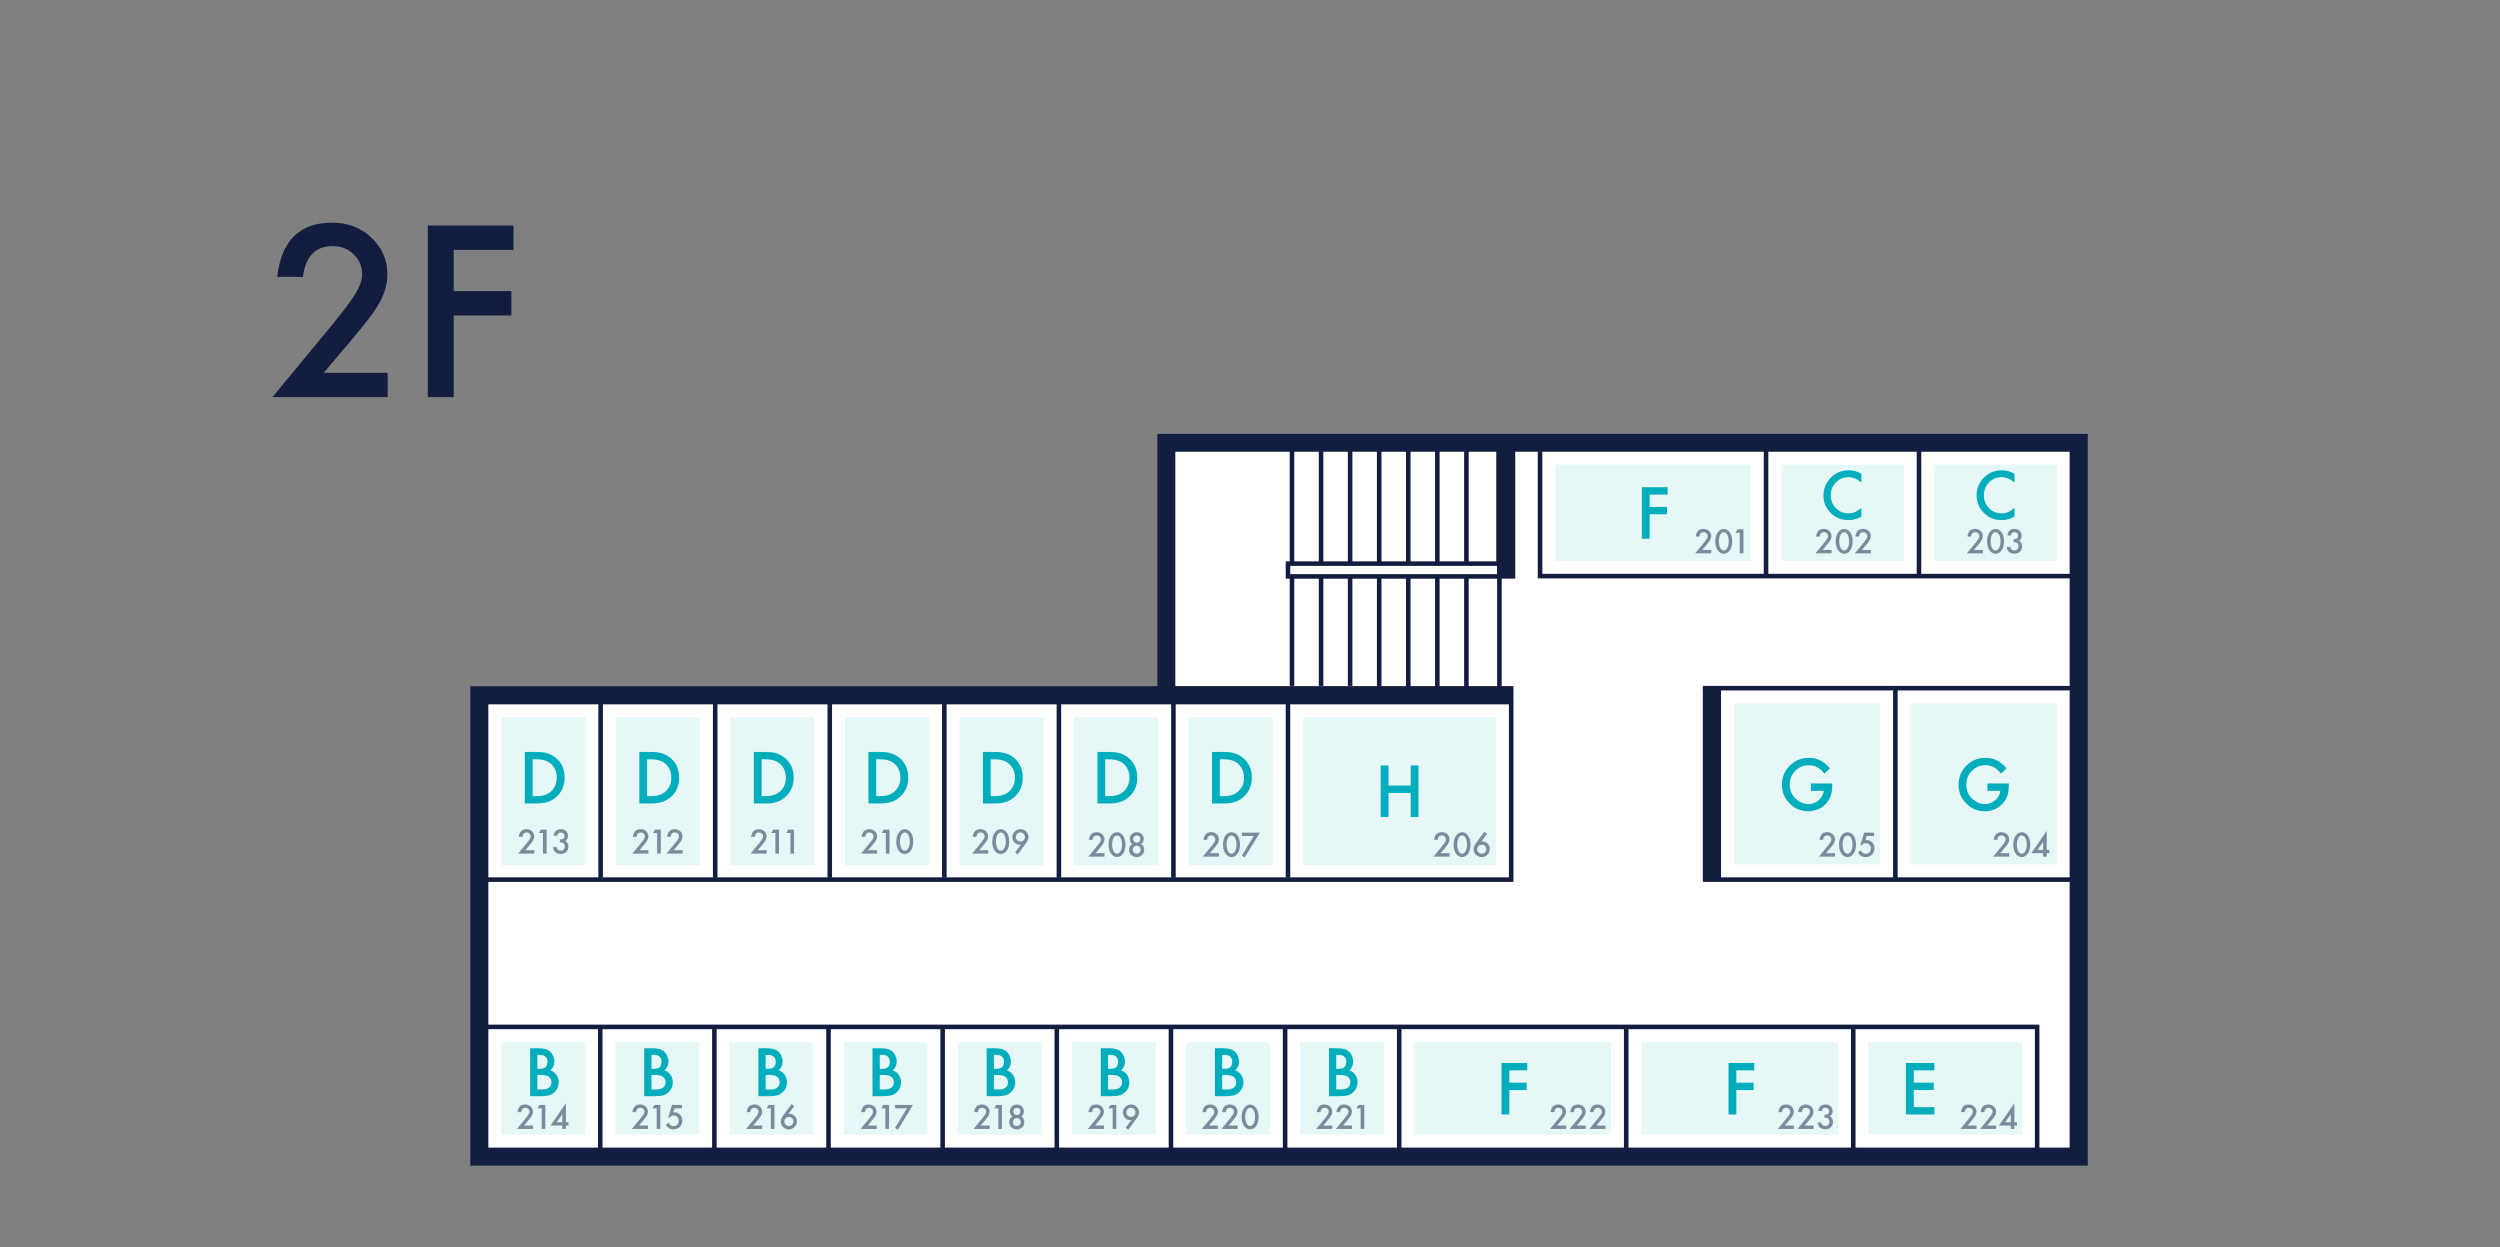 <?xml version="1.0" encoding="UTF-8"?><svg id="_レイヤー_2" xmlns="http://www.w3.org/2000/svg" viewBox="0 0 549.25 274"><rect x="0" y="0" width="549.25" height="274" fill="#808080" stroke="none"/><defs><style>.cls-1{fill:none;}.cls-1,.cls-2,.cls-3,.cls-4,.cls-5{stroke-width:0px;}.cls-2{opacity:.1;}.cls-2,.cls-5{fill:#00adbd;}.cls-6{opacity:.5;}.cls-3{fill:#121d3f;}.cls-4{fill:#fff;}</style></defs><g id="layout"><path class="cls-4" d="m458.7,256.13H103.29v-105.39h150.94v-55.49h204.48v160.88Z"/><rect class="cls-2" x="110.13" y="157.58" width="18.49" height="32.48"/><rect class="cls-2" x="135.3" y="157.58" width="18.49" height="32.48"/><rect class="cls-2" x="160.47" y="157.58" width="18.49" height="32.48"/><rect class="cls-2" x="185.64" y="157.58" width="18.49" height="32.48"/><rect class="cls-2" x="210.81" y="157.58" width="18.49" height="32.48"/><rect class="cls-2" x="235.98" y="157.58" width="18.49" height="32.48"/><rect class="cls-2" x="261.16" y="157.58" width="18.49" height="32.48"/><rect class="cls-2" x="286.32" y="157.58" width="42.35" height="32.48"/><rect class="cls-2" x="341.7" y="102.09" width="42.96" height="21.14"/><rect class="cls-2" x="410.5" y="228.96" width="33.72" height="20.33"/><rect class="cls-2" x="360.63" y="228.96" width="43.18" height="20.33"/><rect class="cls-2" x="310.76" y="228.96" width="43.18" height="20.33"/><rect class="cls-2" x="285.68" y="228.96" width="18.39" height="20.33"/><rect class="cls-2" x="260.6" y="228.96" width="18.39" height="20.33"/><rect class="cls-2" x="235.52" y="228.96" width="18.39" height="20.33"/><rect class="cls-2" x="210.45" y="228.96" width="18.39" height="20.33"/><rect class="cls-2" x="185.37" y="228.96" width="18.39" height="20.33"/><rect class="cls-2" x="160.29" y="228.96" width="18.39" height="20.33"/><rect class="cls-2" x="135.21" y="228.96" width="18.39" height="20.33"/><rect class="cls-2" x="110.15" y="228.96" width="18.39" height="20.33"/><rect class="cls-2" x="391.34" y="102.09" width="26.92" height="21.14"/><rect class="cls-2" x="424.96" y="102.09" width="26.92" height="21.14"/><rect class="cls-2" x="419.76" y="154.54" width="32.09" height="35.36"/><rect class="cls-2" x="380.97" y="154.54" width="32.09" height="35.36"/><path class="cls-5" d="m305.05,172.59h4.88v-4.42h1.71v11.31h-1.71v-5.28h-4.88v5.28h-1.71v-11.31h1.71v4.42Z"/><path class="cls-3" d="m458.7,256.13H103.29v-105.39h150.94v-55.49h204.48v160.88Zm-351.41-4h347.41V99.25h-196.48v51.49h74.29v4H107.29v97.39Z"/><rect class="cls-3" x="374.11" y="150.74" width="4" height="42.51"/><rect class="cls-3" x="328.9" y="98.29" width="4" height="28.84"/><polygon class="cls-3" points="332.51 193.75 105.29 193.75 105.29 192.75 331.51 192.75 331.51 154.55 332.51 154.55 332.51 193.75"/><rect class="cls-3" x="374.13" y="192.75" width="81.08" height="1"/><rect class="cls-3" x="374.13" y="150.69" width="81.08" height="1"/><rect class="cls-3" x="131.46" y="154.14" width="1" height="38.7"/><rect class="cls-3" x="156.63" y="154.14" width="1" height="38.7"/><rect class="cls-3" x="181.8" y="154.14" width="1" height="38.7"/><rect class="cls-3" x="206.97" y="154.14" width="1" height="38.7"/><rect class="cls-3" x="232.14" y="154.14" width="1" height="38.7"/><rect class="cls-3" x="257.3" y="154.14" width="1" height="38.7"/><rect class="cls-3" x="282.47" y="154.14" width="1" height="38.7"/><rect class="cls-3" x="131.37" y="225.5" width="1" height="27.44"/><rect class="cls-3" x="356.78" y="225.61" width="1" height="27.44"/><rect class="cls-3" x="406.66" y="225.61" width="1" height="27.44"/><rect class="cls-3" x="415.91" y="150.7" width="1" height="42.55"/><rect class="cls-3" x="387.5" y="98.14" width="1" height="28"/><rect class="cls-3" x="421.1" y="98.14" width="1" height="28"/><rect class="cls-3" x="306.91" y="225.61" width="1" height="27.44"/><rect class="cls-3" x="181.52" y="225.61" width="1" height="27.44"/><rect class="cls-3" x="206.6" y="225.61" width="1" height="27.44"/><rect class="cls-3" x="231.68" y="225.61" width="1" height="27.44"/><rect class="cls-3" x="256.76" y="225.61" width="1" height="27.44"/><rect class="cls-3" x="281.84" y="225.61" width="1" height="27.44"/><rect class="cls-3" x="156.45" y="225.61" width="1" height="27.44"/><polygon class="cls-3" points="448.06 253.05 447.06 253.05 447.06 226.11 105.29 226.11 105.29 225.11 448.06 225.11 448.06 253.05"/><polygon class="cls-3" points="455.21 127.07 337.85 127.07 337.85 99.13 338.85 99.13 338.85 126.07 455.21 126.07 455.21 127.07"/><polygon class="cls-3" points="329.23 127.14 282.47 127.14 282.47 123.33 328.73 123.33 328.73 99.06 329.73 99.06 329.73 124.33 283.47 124.33 283.47 126.14 329.23 126.14 329.23 127.14"/><rect class="cls-3" x="283.35" y="98.57" width="1" height="25.26"/><rect class="cls-3" x="283.35" y="126.59" width="1" height="24.11"/><rect class="cls-3" x="289.74" y="98.57" width="1" height="25.26"/><rect class="cls-3" x="289.74" y="126.59" width="1" height="24.11"/><rect class="cls-3" x="296.12" y="98.57" width="1" height="25.26"/><rect class="cls-3" x="302.51" y="98.57" width="1" height="25.26"/><rect class="cls-3" x="308.9" y="98.57" width="1" height="25.26"/><rect class="cls-3" x="315.28" y="98.57" width="1" height="25.26"/><rect class="cls-3" x="321.67" y="98.46" width="1" height="25.26"/><rect class="cls-3" x="302.51" y="126.7" width="1" height="25.26"/><rect class="cls-3" x="308.9" y="126.7" width="1" height="25.26"/><rect class="cls-3" x="315.28" y="126.7" width="1" height="25.26"/><rect class="cls-3" x="321.67" y="126.59" width="1" height="25.26"/><rect class="cls-3" x="328.92" y="126.59" width="1" height="25.26"/><rect class="cls-3" x="296.12" y="126.59" width="1" height="24.11"/><path class="cls-3" d="m71.13,81.9h14.04v5.35h-25.32l13.09-15.84c1.29-1.58,2.36-2.95,3.23-4.1.87-1.16,1.53-2.12,1.99-2.91.93-1.53,1.39-2.91,1.39-4.13,0-1.76-.62-3.23-1.86-4.42-1.24-1.19-2.77-1.78-4.59-1.78-3.81,0-5.99,2.25-6.54,6.76h-5.66c.91-7.94,4.92-11.91,12.04-11.91,3.43,0,6.31,1.09,8.64,3.27,2.34,2.18,3.52,4.88,3.52,8.11,0,2.05-.55,4.06-1.64,6.03-.55,1.03-1.36,2.24-2.43,3.65-1.07,1.41-2.41,3.07-4.04,4.99l-5.86,6.93Z"/><path class="cls-3" d="m112.81,54.9h-13.13v9.06h12.67v5.35h-12.67v17.94h-5.69v-37.7h18.82v5.35Z"/><rect class="cls-1" width="549.25" height="274"/><path class="cls-5" d="m115.3,176.51v-11.31h2.37c1.14,0,2.04.11,2.7.34.71.22,1.35.59,1.93,1.12,1.17,1.06,1.75,2.46,1.75,4.2s-.61,3.14-1.82,4.22c-.61.54-1.25.91-1.92,1.12-.62.21-1.51.32-2.66.32h-2.34Zm1.71-1.6h.77c.77,0,1.4-.08,1.91-.24.51-.17.97-.44,1.38-.81.84-.77,1.26-1.76,1.26-3s-.42-2.25-1.25-3.02c-.75-.69-1.85-1.03-3.3-1.03h-.77v8.1Z"/><path class="cls-5" d="m140.46,176.51v-11.31h2.37c1.14,0,2.04.11,2.7.34.71.22,1.35.59,1.93,1.12,1.17,1.06,1.75,2.46,1.75,4.2s-.61,3.14-1.82,4.22c-.61.54-1.25.91-1.92,1.12-.62.21-1.51.32-2.66.32h-2.34Zm1.71-1.6h.77c.77,0,1.4-.08,1.91-.24.51-.17.97-.44,1.38-.81.84-.77,1.26-1.76,1.26-3s-.42-2.25-1.25-3.02c-.75-.69-1.85-1.03-3.3-1.03h-.77v8.1Z"/><path class="cls-5" d="m165.62,176.51v-11.31h2.37c1.14,0,2.04.11,2.7.34.71.22,1.35.59,1.93,1.12,1.17,1.06,1.75,2.46,1.75,4.2s-.61,3.14-1.82,4.22c-.61.54-1.25.91-1.92,1.12-.62.21-1.51.32-2.66.32h-2.34Zm1.71-1.6h.77c.77,0,1.4-.08,1.91-.24.51-.17.97-.44,1.38-.81.84-.77,1.26-1.76,1.26-3s-.42-2.25-1.25-3.02c-.75-.69-1.85-1.03-3.3-1.03h-.77v8.1Z"/><path class="cls-5" d="m190.79,176.51v-11.31h2.37c1.14,0,2.04.11,2.7.34.71.22,1.35.59,1.93,1.12,1.17,1.06,1.75,2.46,1.75,4.2s-.61,3.14-1.82,4.22c-.61.54-1.25.91-1.92,1.12-.62.21-1.51.32-2.66.32h-2.34Zm1.71-1.6h.77c.77,0,1.4-.08,1.91-.24.51-.17.97-.44,1.38-.81.84-.77,1.26-1.76,1.26-3s-.42-2.25-1.25-3.02c-.75-.69-1.85-1.03-3.3-1.03h-.77v8.1Z"/><path class="cls-5" d="m215.95,176.51v-11.31h2.37c1.14,0,2.04.11,2.7.34.71.22,1.35.59,1.93,1.12,1.17,1.06,1.75,2.46,1.75,4.2s-.61,3.14-1.82,4.22c-.61.54-1.25.91-1.92,1.12-.62.21-1.51.32-2.66.32h-2.34Zm1.71-1.6h.77c.77,0,1.4-.08,1.91-.24.51-.17.97-.44,1.38-.81.84-.77,1.26-1.76,1.26-3s-.42-2.25-1.25-3.02c-.75-.69-1.85-1.03-3.3-1.03h-.77v8.1Z"/><path class="cls-5" d="m241.11,176.51v-11.31h2.37c1.14,0,2.04.11,2.7.34.71.22,1.35.59,1.93,1.12,1.17,1.06,1.75,2.46,1.75,4.2s-.61,3.14-1.82,4.22c-.61.54-1.25.91-1.92,1.12-.62.21-1.51.32-2.66.32h-2.34Zm1.71-1.6h.77c.77,0,1.4-.08,1.91-.24.51-.17.97-.44,1.38-.81.84-.77,1.26-1.76,1.26-3s-.42-2.25-1.25-3.02c-.75-.69-1.85-1.03-3.3-1.03h-.77v8.1Z"/><path class="cls-5" d="m266.28,176.51v-11.31h2.37c1.14,0,2.04.11,2.7.34.71.22,1.35.59,1.93,1.12,1.17,1.06,1.75,2.46,1.75,4.2s-.61,3.14-1.82,4.22c-.61.54-1.25.91-1.92,1.12-.62.21-1.51.32-2.66.32h-2.34Zm1.71-1.6h.77c.77,0,1.4-.08,1.91-.24.51-.17.97-.44,1.38-.81.84-.77,1.26-1.76,1.26-3s-.42-2.25-1.25-3.02c-.75-.69-1.85-1.03-3.3-1.03h-.77v8.1Z"/><path class="cls-5" d="m116.47,240.85v-10.55h1.59c.71,0,1.27.05,1.69.16.42.11.78.29,1.07.55.3.27.53.6.7,1,.18.41.27.82.27,1.23,0,.76-.29,1.4-.87,1.92.56.19,1,.53,1.33,1,.33.47.49,1.03.49,1.65,0,.83-.29,1.52-.88,2.09-.35.35-.75.59-1.18.73-.48.13-1.08.2-1.8.2h-2.41Zm1.59-6.02h.5c.59,0,1.03-.13,1.3-.39.28-.26.41-.65.41-1.16s-.14-.87-.42-1.13c-.28-.26-.69-.39-1.23-.39h-.56v3.07Zm0,4.53h.98c.72,0,1.25-.14,1.59-.42.36-.3.53-.69.53-1.16s-.17-.84-.51-1.15c-.33-.3-.93-.46-1.78-.46h-.81v3.19Z"/><path class="cls-5" d="m141.54,240.85v-10.55h1.59c.71,0,1.27.05,1.69.16.42.11.78.29,1.07.55.3.27.53.6.7,1,.18.41.27.82.27,1.23,0,.76-.29,1.4-.87,1.92.56.19,1,.53,1.33,1,.33.47.49,1.03.49,1.65,0,.83-.29,1.52-.88,2.09-.35.35-.75.59-1.18.73-.48.13-1.08.2-1.8.2h-2.41Zm1.59-6.02h.5c.59,0,1.03-.13,1.3-.39.28-.26.41-.65.41-1.16s-.14-.87-.42-1.13c-.28-.26-.69-.39-1.23-.39h-.56v3.07Zm0,4.53h.98c.72,0,1.25-.14,1.59-.42.36-.3.53-.69.53-1.16s-.17-.84-.51-1.15c-.33-.3-.93-.46-1.78-.46h-.81v3.19Z"/><path class="cls-5" d="m166.62,240.85v-10.55h1.59c.71,0,1.27.05,1.69.16.42.11.78.29,1.07.55.3.27.53.6.7,1,.18.41.27.82.27,1.23,0,.76-.29,1.4-.87,1.92.56.19,1,.53,1.33,1,.33.47.49,1.03.49,1.65,0,.83-.29,1.52-.88,2.09-.35.35-.75.59-1.18.73-.48.13-1.08.2-1.8.2h-2.41Zm1.59-6.02h.5c.59,0,1.03-.13,1.3-.39.28-.26.41-.65.41-1.16s-.14-.87-.42-1.13c-.28-.26-.69-.39-1.23-.39h-.56v3.07Zm0,4.53h.98c.72,0,1.25-.14,1.59-.42.36-.3.53-.69.53-1.16s-.17-.84-.51-1.15c-.33-.3-.93-.46-1.78-.46h-.81v3.19Z"/><path class="cls-5" d="m191.69,240.85v-10.55h1.59c.71,0,1.27.05,1.69.16.42.11.78.29,1.07.55.3.27.53.6.7,1,.18.41.27.82.27,1.23,0,.76-.29,1.4-.87,1.92.56.19,1,.53,1.33,1,.33.47.49,1.03.49,1.65,0,.83-.29,1.52-.88,2.09-.35.35-.75.59-1.18.73-.48.13-1.08.2-1.8.2h-2.41Zm1.59-6.02h.5c.59,0,1.03-.13,1.3-.39.28-.26.41-.65.41-1.16s-.14-.87-.42-1.13c-.28-.26-.69-.39-1.23-.39h-.56v3.07Zm0,4.53h.98c.72,0,1.25-.14,1.59-.42.36-.3.53-.69.53-1.16s-.17-.84-.51-1.15c-.33-.3-.93-.46-1.78-.46h-.81v3.19Z"/><path class="cls-5" d="m216.77,240.85v-10.55h1.59c.71,0,1.27.05,1.69.16.42.11.78.29,1.07.55.3.27.53.6.7,1,.18.41.27.82.27,1.23,0,.76-.29,1.4-.87,1.92.56.19,1,.53,1.33,1,.33.47.49,1.03.49,1.65,0,.83-.29,1.52-.88,2.09-.35.35-.75.59-1.18.73-.48.13-1.08.2-1.8.2h-2.41Zm1.59-6.02h.5c.59,0,1.03-.13,1.3-.39.28-.26.41-.65.41-1.16s-.14-.87-.42-1.13c-.28-.26-.69-.39-1.23-.39h-.56v3.07Zm0,4.53h.98c.72,0,1.25-.14,1.59-.42.36-.3.53-.69.53-1.16s-.17-.84-.51-1.15c-.33-.3-.93-.46-1.78-.46h-.81v3.19Z"/><path class="cls-5" d="m241.84,240.85v-10.55h1.59c.71,0,1.27.05,1.69.16.42.11.78.29,1.07.55.3.27.53.6.7,1,.18.41.27.82.27,1.23,0,.76-.29,1.4-.87,1.92.56.19,1,.53,1.33,1,.33.47.49,1.03.49,1.65,0,.83-.29,1.52-.88,2.09-.35.35-.75.59-1.18.73-.48.13-1.08.2-1.8.2h-2.41Zm1.59-6.02h.5c.59,0,1.03-.13,1.3-.39.28-.26.41-.65.41-1.16s-.14-.87-.42-1.13c-.28-.26-.69-.39-1.23-.39h-.56v3.07Zm0,4.53h.98c.72,0,1.25-.14,1.59-.42.36-.3.53-.69.53-1.16s-.17-.84-.51-1.15c-.33-.3-.93-.46-1.78-.46h-.81v3.19Z"/><path class="cls-5" d="m266.91,240.85v-10.55h1.59c.71,0,1.27.05,1.69.16.42.11.78.29,1.07.55.3.27.53.6.7,1,.18.41.27.82.27,1.23,0,.76-.29,1.4-.87,1.92.56.19,1,.53,1.33,1,.33.47.49,1.03.49,1.65,0,.83-.29,1.52-.88,2.09-.35.35-.75.59-1.18.73-.48.13-1.08.2-1.8.2h-2.41Zm1.59-6.02h.5c.59,0,1.03-.13,1.3-.39.28-.26.41-.65.41-1.16s-.14-.87-.42-1.13c-.28-.26-.69-.39-1.23-.39h-.56v3.07Zm0,4.53h.98c.72,0,1.25-.14,1.59-.42.36-.3.53-.69.53-1.16s-.17-.84-.51-1.15c-.33-.3-.93-.46-1.78-.46h-.81v3.19Z"/><path class="cls-5" d="m291.98,240.85v-10.55h1.59c.71,0,1.27.05,1.69.16.42.11.78.29,1.07.55.3.27.53.6.7,1,.18.41.27.82.27,1.23,0,.76-.29,1.4-.87,1.92.56.19,1,.53,1.33,1,.33.47.49,1.03.49,1.65,0,.83-.29,1.52-.88,2.09-.35.35-.75.59-1.18.73-.48.13-1.08.2-1.8.2h-2.41Zm1.59-6.02h.5c.59,0,1.03-.13,1.3-.39.28-.26.41-.65.41-1.16s-.14-.87-.42-1.13c-.28-.26-.69-.39-1.23-.39h-.56v3.07Zm0,4.53h.98c.72,0,1.25-.14,1.59-.42.36-.3.53-.69.53-1.16s-.17-.84-.51-1.15c-.33-.3-.93-.46-1.78-.46h-.81v3.19Z"/><path class="cls-5" d="m335.54,235.15h-3.94v2.72h3.8v1.6h-3.8v5.38h-1.71v-11.31h5.65v1.6Z"/><path class="cls-5" d="m424.98,235.15h-4.53v2.72h4.4v1.6h-4.4v3.78h4.53v1.6h-6.24v-11.31h6.24v1.6Z"/><path class="cls-5" d="m385.41,235.15h-3.94v2.72h3.8v1.6h-3.8v5.38h-1.71v-11.31h5.65v1.6Z"/><path class="cls-5" d="m366.37,108.66h-3.94v2.72h3.8v1.6h-3.8v5.38h-1.71v-11.31h5.65v1.6Z"/><path class="cls-5" d="m408.94,104.1v1.89c-.92-.77-1.87-1.16-2.86-1.16-1.08,0-2,.39-2.74,1.17-.75.77-1.12,1.72-1.12,2.84s.37,2.04,1.12,2.8c.75.76,1.66,1.14,2.75,1.14.56,0,1.04-.09,1.43-.27.22-.09.45-.21.68-.37.23-.16.48-.34.74-.56v1.92c-.91.51-1.87.77-2.87.77-1.51,0-2.8-.53-3.86-1.58-1.06-1.06-1.59-2.34-1.59-3.84,0-1.34.44-2.54,1.33-3.6,1.09-1.29,2.51-1.93,4.25-1.93.95,0,1.86.26,2.75.77Z"/><path class="cls-5" d="m397.87,172.13h4.67v.37c0,.85-.1,1.6-.3,2.26-.2.61-.52,1.17-.99,1.7-1.05,1.18-2.39,1.77-4.01,1.77s-2.94-.57-4.06-1.71c-1.13-1.15-1.69-2.52-1.69-4.13s.57-3.03,1.72-4.17c1.15-1.15,2.54-1.72,4.19-1.72.88,0,1.71.18,2.48.54.73.36,1.45.95,2.16,1.76l-1.22,1.17c-.93-1.24-2.06-1.85-3.39-1.85-1.2,0-2.2.41-3.01,1.24-.81.81-1.22,1.83-1.22,3.05s.45,2.3,1.35,3.11c.84.76,1.76,1.14,2.75,1.14.84,0,1.59-.28,2.26-.85.67-.57,1.04-1.25,1.12-2.05h-2.82v-1.6Z"/><path class="cls-5" d="m436.67,172.13h4.67v.37c0,.85-.1,1.6-.3,2.26-.2.61-.52,1.17-.99,1.7-1.05,1.18-2.39,1.77-4.01,1.77s-2.94-.57-4.06-1.71c-1.13-1.15-1.69-2.52-1.69-4.13s.57-3.03,1.72-4.17c1.15-1.15,2.54-1.72,4.19-1.72.88,0,1.71.18,2.48.54.73.36,1.45.95,2.16,1.76l-1.22,1.17c-.93-1.24-2.06-1.85-3.39-1.85-1.2,0-2.2.41-3.01,1.24-.81.81-1.22,1.83-1.22,3.05s.45,2.3,1.35,3.11c.84.76,1.76,1.14,2.75,1.14.84,0,1.59-.28,2.26-.85.67-.57,1.04-1.25,1.12-2.05h-2.82v-1.6Z"/><g class="cls-6"><path class="cls-3" d="m373.99,120.82h1.97v.75h-3.54l1.83-2.22c.18-.22.33-.41.45-.57.12-.16.21-.3.28-.41.13-.21.19-.41.19-.58,0-.25-.09-.45-.26-.62-.17-.17-.39-.25-.64-.25-.53,0-.84.32-.92.95h-.79c.13-1.11.69-1.67,1.69-1.67.48,0,.88.15,1.21.46.33.31.49.68.49,1.13,0,.29-.08.57-.23.84-.08.14-.19.31-.34.51-.15.2-.34.43-.57.7l-.82.97Z"/><path class="cls-3" d="m376.85,118.9c0-.84.2-1.51.59-2.01.35-.45.78-.68,1.27-.68s.92.23,1.27.68c.39.5.59,1.18.59,2.05s-.2,1.54-.59,2.04c-.35.45-.77.68-1.27.68s-.92-.23-1.28-.68c-.39-.5-.59-1.19-.59-2.08Zm.78,0c0,.58.1,1.07.3,1.46.2.38.46.57.78.57s.57-.19.78-.57c.21-.38.31-.86.31-1.43s-.1-1.06-.31-1.44c-.21-.38-.46-.57-.78-.57s-.57.19-.77.57c-.21.38-.31.84-.31,1.41Z"/><path class="cls-3" d="m382.23,117.04h-.91l.44-.75h1.27v5.28h-.8v-4.53Z"/></g><g class="cls-6"><path class="cls-3" d="m400.44,120.82h1.96v.75h-3.54l1.83-2.22c.18-.22.33-.41.45-.57.12-.16.21-.3.28-.41.13-.21.19-.41.19-.58,0-.25-.09-.45-.26-.62-.17-.17-.39-.25-.64-.25-.53,0-.84.32-.92.95h-.79c.13-1.11.69-1.67,1.69-1.67.48,0,.88.15,1.21.46.33.31.49.68.49,1.13,0,.29-.08.57-.23.84-.08.14-.19.31-.34.51s-.34.43-.57.7l-.82.97Z"/><path class="cls-3" d="m403.3,118.9c0-.84.2-1.51.59-2.01.35-.45.78-.68,1.27-.68s.92.23,1.28.68c.39.5.59,1.18.59,2.05s-.2,1.54-.59,2.04c-.35.45-.78.68-1.27.68s-.92-.23-1.28-.68c-.39-.5-.59-1.19-.59-2.08Zm.78,0c0,.58.1,1.07.3,1.46.2.38.46.57.78.57s.57-.19.78-.57c.21-.38.31-.86.31-1.43s-.1-1.06-.31-1.44c-.21-.38-.46-.57-.78-.57s-.57.19-.77.57c-.21.38-.31.84-.31,1.41Z"/><path class="cls-3" d="m409.08,120.82h1.96v.75h-3.54l1.83-2.22c.18-.22.33-.41.45-.57.12-.16.21-.3.28-.41.13-.21.19-.41.19-.58,0-.25-.09-.45-.26-.62-.17-.17-.39-.25-.64-.25-.53,0-.84.32-.92.95h-.79c.13-1.11.69-1.67,1.69-1.67.48,0,.88.15,1.21.46.33.31.49.68.49,1.13,0,.29-.08.57-.23.84-.08.14-.19.31-.34.51s-.34.43-.57.7l-.82.97Z"/></g><path class="cls-5" d="m442.58,104.1v1.89c-.92-.77-1.87-1.16-2.86-1.16-1.08,0-2,.39-2.74,1.17-.75.77-1.12,1.72-1.12,2.84s.37,2.04,1.12,2.8c.75.76,1.66,1.14,2.75,1.14.56,0,1.04-.09,1.43-.27.22-.09.45-.21.68-.37.23-.16.48-.34.74-.56v1.92c-.91.51-1.87.77-2.87.77-1.51,0-2.8-.53-3.86-1.58-1.06-1.06-1.59-2.34-1.59-3.84,0-1.34.44-2.54,1.33-3.6,1.09-1.29,2.51-1.93,4.25-1.93.95,0,1.86.26,2.75.77Z"/><g class="cls-6"><path class="cls-3" d="m433.69,120.82h1.96v.75h-3.54l1.83-2.22c.18-.22.33-.41.45-.57.12-.16.21-.3.28-.41.13-.21.19-.41.19-.58,0-.25-.09-.45-.26-.62-.17-.17-.39-.25-.64-.25-.53,0-.84.32-.92.95h-.79c.13-1.11.69-1.67,1.69-1.67.48,0,.88.15,1.21.46.33.31.49.68.49,1.13,0,.29-.08.57-.23.84-.08.14-.19.31-.34.51s-.34.43-.57.7l-.82.97Z"/><path class="cls-3" d="m436.56,118.9c0-.84.2-1.51.59-2.01.35-.45.78-.68,1.27-.68s.92.23,1.28.68c.39.5.59,1.18.59,2.05s-.2,1.54-.59,2.04c-.35.45-.78.68-1.27.68s-.92-.23-1.28-.68c-.39-.5-.59-1.19-.59-2.08Zm.78,0c0,.58.1,1.07.3,1.46.2.38.46.57.78.57s.57-.19.78-.57c.21-.38.31-.86.31-1.43s-.1-1.06-.31-1.44c-.21-.38-.46-.57-.78-.57s-.57.19-.77.57c-.21.38-.31.84-.31,1.41Z"/><path class="cls-3" d="m442.39,119.12v-.68c.34,0,.56-.04.68-.11.21-.13.31-.34.31-.64,0-.23-.08-.41-.23-.55-.15-.14-.34-.21-.58-.21-.22,0-.39.05-.51.16-.12.11-.2.29-.26.55h-.79c.08-.5.25-.86.51-1.09.25-.23.61-.35,1.07-.35s.84.14,1.13.41c.29.27.44.62.44,1.05,0,.48-.19.86-.57,1.13.44.26.66.68.66,1.25,0,.47-.16.86-.48,1.16-.32.3-.73.45-1.23.45-.64,0-1.11-.23-1.42-.7-.13-.2-.21-.47-.24-.81h.77c.04.26.14.45.3.59.16.14.37.2.62.2s.47-.09.64-.26c.17-.17.25-.4.25-.67,0-.36-.13-.61-.38-.76-.15-.09-.38-.13-.69-.13Z"/></g><g class="cls-6"><path class="cls-3" d="m439.46,187.45h1.97v.75h-3.54l1.83-2.22c.18-.22.33-.41.45-.57.12-.16.21-.3.28-.41.13-.21.19-.41.19-.58,0-.25-.09-.45-.26-.62-.17-.17-.39-.25-.64-.25-.53,0-.84.32-.92.95h-.79c.13-1.11.69-1.67,1.69-1.67.48,0,.88.15,1.21.46.33.31.49.68.49,1.13,0,.29-.08.57-.23.84-.08.14-.19.31-.34.51-.15.2-.34.43-.57.7l-.82.97Z"/><path class="cls-3" d="m442.32,185.53c0-.84.2-1.51.59-2.01.35-.45.78-.68,1.27-.68s.92.23,1.27.68c.39.5.59,1.18.59,2.05s-.2,1.54-.59,2.04c-.35.45-.77.68-1.27.68s-.92-.23-1.28-.68c-.39-.5-.59-1.19-.59-2.08Zm.78,0c0,.58.1,1.07.3,1.46.2.38.46.57.78.57s.57-.19.78-.57c.21-.38.31-.86.31-1.43s-.1-1.06-.31-1.44c-.21-.38-.46-.57-.78-.57s-.57.19-.77.57c-.21.38-.31.84-.31,1.41Z"/><path class="cls-3" d="m449.67,186.73h.56v.72h-.56v.75h-.8v-.75h-2.59l3.39-4.92v4.2Zm-.8,0v-1.77l-1.22,1.77h1.22Z"/></g><g class="cls-6"><path class="cls-3" d="m401.18,187.45h1.97v.75h-3.54l1.83-2.22c.18-.22.33-.41.45-.57.12-.16.21-.3.28-.41.13-.21.19-.41.19-.58,0-.25-.09-.45-.26-.62-.17-.17-.39-.25-.64-.25-.53,0-.84.32-.92.95h-.79c.13-1.11.69-1.67,1.69-1.67.48,0,.88.15,1.21.46.33.31.49.68.49,1.13,0,.29-.08.57-.23.84-.08.14-.19.31-.34.51-.15.2-.34.43-.57.7l-.82.97Z"/><path class="cls-3" d="m404.04,185.53c0-.84.2-1.51.59-2.01.35-.45.78-.68,1.27-.68s.92.23,1.27.68c.39.5.59,1.18.59,2.05s-.2,1.54-.59,2.04c-.35.45-.77.68-1.27.68s-.92-.23-1.28-.68c-.39-.5-.59-1.19-.59-2.08Zm.78,0c0,.58.1,1.07.3,1.46.2.38.46.57.78.57s.57-.19.78-.57c.21-.38.31-.86.31-1.43s-.1-1.06-.31-1.44c-.21-.38-.46-.57-.78-.57s-.57.19-.77.57c-.21.38-.31.84-.31,1.41Z"/><path class="cls-3" d="m411.74,183.67h-1.63l-.26.88s.08,0,.11,0c.04,0,.07,0,.1,0,.51,0,.93.17,1.26.52.33.34.5.79.5,1.32s-.19,1.01-.56,1.37c-.37.36-.84.54-1.41.54-.7,0-1.25-.33-1.65-.98l.6-.51c.17.28.33.48.5.6.17.11.38.17.62.17.32,0,.59-.11.8-.33.22-.23.32-.51.32-.84s-.11-.61-.32-.83c-.21-.22-.48-.33-.8-.33-.36,0-.67.16-.93.47h-.26l.83-2.78h2.18v.75Z"/></g><g class="cls-6"><path class="cls-3" d="m316.5,187.45h1.97v.75h-3.54l1.83-2.22c.18-.22.33-.41.45-.57.12-.16.21-.3.28-.41.13-.21.19-.41.19-.58,0-.25-.09-.45-.26-.62-.17-.17-.39-.25-.64-.25-.53,0-.84.32-.92.95h-.79c.13-1.11.69-1.67,1.69-1.67.48,0,.88.15,1.21.46.33.31.49.68.49,1.13,0,.29-.08.57-.23.84-.08.14-.19.31-.34.51-.15.2-.34.43-.57.7l-.82.97Z"/><path class="cls-3" d="m319.36,185.53c0-.84.2-1.51.59-2.01.35-.45.78-.68,1.27-.68s.92.23,1.27.68c.39.5.59,1.18.59,2.05s-.2,1.54-.59,2.04c-.35.45-.77.68-1.27.68s-.92-.23-1.28-.68c-.39-.5-.59-1.19-.59-2.08Zm.78,0c0,.58.1,1.07.3,1.46.2.38.46.57.78.57s.57-.19.78-.57c.21-.38.31-.86.31-1.43s-.1-1.06-.31-1.44c-.21-.38-.46-.57-.78-.57s-.57.19-.77.57c-.21.38-.31.84-.31,1.41Z"/><path class="cls-3" d="m326.13,182.74l.58.44-1.26,1.72c.07,0,.13-.02.17-.02.05,0,.09,0,.11,0,.43,0,.8.16,1.11.49.31.32.46.71.46,1.17,0,.48-.17.9-.52,1.24-.34.34-.76.52-1.24.52s-.9-.17-1.26-.51c-.35-.34-.53-.74-.53-1.21,0-.42.17-.86.52-1.33l1.85-2.51Zm.41,3.84c0-.28-.1-.52-.29-.71-.2-.2-.43-.29-.71-.29s-.51.1-.71.29c-.19.19-.29.43-.29.7s.1.51.29.7c.19.19.43.29.71.29s.51-.1.7-.29c.2-.2.29-.43.29-.69Z"/></g><g class="cls-6"><path class="cls-3" d="m265.83,187.45h1.97v.75h-3.54l1.83-2.22c.18-.22.33-.41.45-.57.12-.16.21-.3.28-.41.13-.21.2-.41.2-.58,0-.25-.09-.45-.26-.62-.17-.17-.39-.25-.64-.25-.53,0-.84.32-.92.95h-.79c.13-1.11.69-1.67,1.68-1.67.48,0,.88.15,1.21.46.33.31.49.68.49,1.13,0,.29-.08.57-.23.84-.08.14-.19.31-.34.51-.15.2-.34.43-.57.7l-.82.97Z"/><path class="cls-3" d="m268.7,185.53c0-.84.2-1.51.59-2.01.35-.45.78-.68,1.28-.68s.92.23,1.27.68c.39.5.59,1.18.59,2.05s-.2,1.54-.59,2.04c-.35.45-.77.68-1.27.68s-.92-.23-1.28-.68c-.39-.5-.59-1.19-.59-2.08Zm.78,0c0,.58.1,1.07.3,1.46.2.38.46.57.78.57s.57-.19.78-.57c.21-.38.31-.86.31-1.43s-.1-1.06-.31-1.44c-.21-.38-.46-.57-.78-.57s-.57.19-.77.57c-.21.38-.31.84-.31,1.41Z"/><path class="cls-3" d="m275.46,183.67h-2.6v-.75h3.93l-3.33,5.46-.63-.4,2.63-4.31Z"/></g><g class="cls-6"><path class="cls-3" d="m240.69,187.45h1.97v.75h-3.54l1.83-2.22c.18-.22.33-.41.45-.57.12-.16.21-.3.28-.41.13-.21.19-.41.19-.58,0-.25-.09-.45-.26-.62-.17-.17-.39-.25-.64-.25-.53,0-.84.32-.92.95h-.79c.13-1.11.69-1.67,1.69-1.67.48,0,.88.15,1.21.46.33.31.49.68.49,1.13,0,.29-.08.57-.23.84-.08.14-.19.31-.34.51-.15.2-.34.43-.57.7l-.82.97Z"/><path class="cls-3" d="m243.55,185.53c0-.84.2-1.51.59-2.01.35-.45.78-.68,1.27-.68s.92.23,1.27.68c.39.5.59,1.18.59,2.05s-.2,1.54-.59,2.04c-.35.45-.77.68-1.27.68s-.92-.23-1.28-.68c-.39-.5-.59-1.19-.59-2.08Zm.78,0c0,.58.1,1.07.3,1.46.2.38.46.57.78.57s.57-.19.78-.57c.21-.38.31-.86.31-1.43s-.1-1.06-.31-1.44c-.21-.38-.46-.57-.78-.57s-.57.19-.77.57c-.21.38-.31.84-.31,1.41Z"/><path class="cls-3" d="m248.79,185.45c-.39-.27-.58-.65-.58-1.12,0-.43.15-.79.44-1.07.3-.29.66-.43,1.1-.43s.8.14,1.09.43c.29.29.44.64.44,1.08s-.19.82-.58,1.11c.21.11.38.28.5.5.12.22.18.46.18.74,0,.47-.15.85-.46,1.15-.31.3-.7.45-1.17.45s-.89-.15-1.21-.45c-.32-.3-.48-.68-.48-1.13,0-.59.24-1.01.71-1.24Zm.07,1.22c0,.24.08.45.25.63.17.17.38.26.62.26s.45-.09.62-.26c.17-.17.26-.38.26-.62s-.09-.45-.26-.62-.38-.26-.62-.26-.45.08-.62.26c-.17.17-.26.38-.26.61Zm.1-2.34c0,.23.08.41.23.57.15.15.34.23.56.23s.4-.08.56-.23c.15-.16.23-.34.23-.56s-.08-.4-.23-.56c-.15-.16-.34-.23-.56-.23s-.4.08-.56.23c-.15.15-.23.34-.23.55Z"/></g><g class="cls-6"><path class="cls-3" d="m215.14,186.79h1.97v.75h-3.54l1.83-2.22c.18-.22.33-.41.45-.57.12-.16.21-.3.28-.41.13-.21.19-.41.19-.58,0-.25-.09-.45-.26-.62-.17-.17-.39-.25-.64-.25-.53,0-.84.32-.92.95h-.79c.13-1.11.69-1.67,1.69-1.67.48,0,.88.15,1.21.46.33.31.49.68.49,1.13,0,.29-.08.57-.23.84-.08.14-.19.31-.34.51-.15.2-.34.43-.57.7l-.82.97Z"/><path class="cls-3" d="m218.01,184.87c0-.84.2-1.51.59-2.01.35-.45.78-.68,1.27-.68s.92.23,1.27.68c.39.5.59,1.18.59,2.05s-.2,1.54-.59,2.04c-.35.45-.77.68-1.27.68s-.92-.23-1.28-.68c-.39-.5-.59-1.19-.59-2.08Zm.78,0c0,.58.1,1.07.3,1.46.2.38.46.57.78.57s.57-.19.78-.57c.21-.38.31-.86.31-1.43s-.1-1.06-.31-1.44c-.21-.38-.46-.57-.78-.57s-.57.19-.77.57c-.21.38-.31.84-.31,1.41Z"/><path class="cls-3" d="m223.6,187.72l-.58-.43,1.26-1.72c-.07,0-.13.02-.17.02-.05,0-.09,0-.12,0-.43,0-.8-.16-1.11-.49-.31-.32-.46-.71-.46-1.17,0-.49.17-.9.52-1.24.35-.35.76-.52,1.24-.52s.9.17,1.25.51c.36.34.53.74.53,1.2,0,.41-.17.85-.52,1.33l-1.84,2.5Zm-.41-3.84c0,.28.1.52.29.72.2.2.43.29.71.29s.51-.1.7-.29c.2-.2.29-.43.29-.71s-.1-.51-.29-.71c-.19-.19-.43-.29-.71-.29s-.51.1-.7.29c-.2.2-.29.43-.29.69Z"/></g><g class="cls-6"><path class="cls-3" d="m190.74,186.79h1.97v.75h-3.54l1.83-2.22c.18-.22.33-.41.45-.57.12-.16.21-.3.28-.41.13-.21.19-.41.19-.58,0-.25-.09-.45-.26-.62-.17-.17-.39-.25-.64-.25-.53,0-.84.32-.92.95h-.79c.13-1.11.69-1.67,1.69-1.67.48,0,.88.15,1.21.46.33.31.49.68.49,1.13,0,.29-.08.57-.23.84-.08.14-.19.31-.34.51-.15.2-.34.43-.57.7l-.82.97Z"/><path class="cls-3" d="m194.62,183.01h-.91l.44-.75h1.27v5.28h-.8v-4.53Z"/><path class="cls-3" d="m196.92,184.87c0-.84.2-1.51.59-2.01.35-.45.78-.68,1.27-.68s.92.23,1.27.68c.39.5.59,1.18.59,2.05s-.2,1.54-.59,2.04c-.35.45-.77.68-1.27.68s-.92-.23-1.28-.68c-.39-.5-.59-1.19-.59-2.08Zm.78,0c0,.58.1,1.07.3,1.46.2.38.46.57.78.57s.57-.19.78-.57c.21-.38.31-.86.31-1.43s-.1-1.06-.31-1.44c-.21-.38-.46-.57-.78-.57s-.57.19-.77.57c-.21.38-.31.84-.31,1.41Z"/></g><g class="cls-6"><path class="cls-3" d="m166.47,186.79h1.97v.75h-3.54l1.83-2.22c.18-.22.33-.41.45-.57.12-.16.21-.3.28-.41.13-.21.19-.41.19-.58,0-.25-.09-.45-.26-.62-.17-.17-.39-.25-.64-.25-.53,0-.84.32-.92.95h-.79c.13-1.11.69-1.67,1.69-1.67.48,0,.88.15,1.21.46.33.31.49.68.49,1.13,0,.29-.08.57-.23.84-.08.14-.19.31-.34.51-.15.2-.34.43-.57.7l-.82.97Z"/><path class="cls-3" d="m170.35,183.01h-.91l.44-.75h1.27v5.28h-.8v-4.53Z"/><path class="cls-3" d="m173.65,183.01h-.91l.44-.75h1.27v5.28h-.8v-4.53Z"/></g><g class="cls-6"><path class="cls-3" d="m140.49,186.79h1.97v.75h-3.54l1.83-2.22c.18-.22.33-.41.45-.57.12-.16.21-.3.28-.41.13-.21.19-.41.19-.58,0-.25-.09-.45-.26-.62-.17-.17-.39-.25-.64-.25-.53,0-.84.32-.92.95h-.79c.13-1.11.69-1.67,1.69-1.67.48,0,.88.15,1.21.46.33.31.49.68.49,1.13,0,.29-.08.57-.23.84-.08.14-.19.31-.34.51-.15.2-.34.43-.57.7l-.82.97Z"/><path class="cls-3" d="m144.37,183.01h-.91l.44-.75h1.27v5.28h-.8v-4.53Z"/><path class="cls-3" d="m147.99,186.79h1.97v.75h-3.54l1.83-2.22c.18-.22.33-.41.45-.57.12-.16.21-.3.28-.41.13-.21.19-.41.19-.58,0-.25-.09-.45-.26-.62-.17-.17-.39-.25-.64-.25-.53,0-.84.32-.92.95h-.79c.13-1.11.69-1.67,1.69-1.67.48,0,.88.15,1.21.46.33.31.49.68.49,1.13,0,.29-.08.57-.23.84-.08.14-.19.31-.34.51-.15.2-.34.43-.57.7l-.82.97Z"/></g><g class="cls-6"><path class="cls-3" d="m115.41,186.79h1.97v.75h-3.54l1.83-2.22c.18-.22.33-.41.45-.57.12-.16.21-.3.28-.41.13-.21.2-.41.2-.58,0-.25-.09-.45-.26-.62-.17-.17-.39-.25-.64-.25-.53,0-.84.32-.92.95h-.79c.13-1.11.69-1.67,1.68-1.67.48,0,.88.15,1.21.46.33.31.49.68.49,1.13,0,.29-.08.57-.23.84-.08.14-.19.31-.34.51-.15.2-.34.43-.57.7l-.82.97Z"/><path class="cls-3" d="m119.29,183.01h-.91l.44-.75h1.27v5.28h-.8v-4.53Z"/><path class="cls-3" d="m123.02,185.09v-.68c.34,0,.56-.04.68-.11.21-.13.31-.34.31-.64,0-.23-.08-.41-.23-.55-.15-.14-.34-.21-.58-.21-.22,0-.39.05-.51.16-.12.11-.2.29-.26.55h-.79c.08-.5.25-.86.51-1.09.25-.23.61-.35,1.07-.35s.84.14,1.13.41c.29.27.44.62.44,1.05,0,.48-.19.86-.57,1.13.44.26.66.68.66,1.25,0,.47-.16.86-.48,1.16-.32.3-.73.45-1.23.45-.64,0-1.11-.23-1.42-.7-.13-.2-.21-.47-.24-.81h.77c.04.26.14.45.3.59.16.14.37.2.62.2s.47-.09.64-.26c.17-.17.25-.4.25-.67,0-.36-.13-.61-.38-.76-.15-.09-.38-.13-.69-.13Z"/></g><g class="cls-6"><path class="cls-3" d="m342.1,247.28h1.97v.75h-3.54l1.83-2.22c.18-.22.33-.41.45-.57.12-.16.21-.3.28-.41.13-.21.19-.41.19-.58,0-.25-.09-.45-.26-.62-.17-.17-.39-.25-.64-.25-.53,0-.84.32-.92.95h-.79c.13-1.11.69-1.67,1.69-1.67.48,0,.88.15,1.21.46.33.3.49.68.49,1.13,0,.29-.08.57-.23.84-.08.14-.19.31-.34.51-.15.2-.34.43-.57.7l-.82.97Z"/><path class="cls-3" d="m346.42,247.28h1.97v.75h-3.54l1.83-2.22c.18-.22.33-.41.45-.57.12-.16.21-.3.28-.41.13-.21.19-.41.19-.58,0-.25-.09-.45-.26-.62-.17-.17-.39-.25-.64-.25-.53,0-.84.32-.92.95h-.79c.13-1.11.69-1.67,1.69-1.67.48,0,.88.15,1.21.46.33.3.49.68.49,1.13,0,.29-.08.57-.23.84-.08.14-.19.31-.34.51-.15.2-.34.43-.57.7l-.82.97Z"/><path class="cls-3" d="m350.74,247.28h1.97v.75h-3.54l1.83-2.22c.18-.22.33-.41.45-.57.12-.16.21-.3.28-.41.13-.21.19-.41.19-.58,0-.25-.09-.45-.26-.62-.17-.17-.39-.25-.64-.25-.53,0-.84.32-.92.95h-.79c.13-1.11.69-1.67,1.69-1.67.48,0,.88.15,1.21.46.33.3.49.68.49,1.13,0,.29-.08.57-.23.84-.08.14-.19.31-.34.51-.15.2-.34.43-.57.7l-.82.97Z"/></g><g class="cls-6"><path class="cls-3" d="m290.74,247.28h1.97v.75h-3.54l1.83-2.22c.18-.22.33-.41.45-.57.12-.16.21-.3.28-.41.13-.21.19-.41.19-.58,0-.25-.09-.45-.26-.62-.17-.17-.39-.25-.64-.25-.53,0-.84.32-.92.95h-.79c.13-1.11.69-1.67,1.69-1.67.48,0,.88.15,1.21.46.33.3.49.68.49,1.13,0,.29-.08.57-.23.84-.08.14-.19.31-.34.51-.15.2-.34.43-.57.7l-.82.97Z"/><path class="cls-3" d="m295.06,247.28h1.97v.75h-3.54l1.83-2.22c.18-.22.33-.41.45-.57.12-.16.21-.3.28-.41.13-.21.19-.41.19-.58,0-.25-.09-.45-.26-.62-.17-.17-.39-.25-.64-.25-.53,0-.84.32-.92.95h-.79c.13-1.11.69-1.67,1.69-1.67.48,0,.88.15,1.21.46.33.3.49.68.49,1.13,0,.29-.08.57-.23.84-.08.14-.19.31-.34.51-.15.2-.34.43-.57.7l-.82.97Z"/><path class="cls-3" d="m298.93,243.5h-.91l.44-.75h1.27v5.28h-.8v-4.53Z"/></g><g class="cls-6"><path class="cls-3" d="m265.61,247.28h1.97v.75h-3.54l1.83-2.22c.18-.22.33-.41.45-.57.12-.16.21-.3.28-.41.13-.21.19-.41.19-.58,0-.25-.09-.45-.26-.62-.17-.17-.39-.25-.64-.25-.53,0-.84.32-.92.95h-.79c.13-1.11.69-1.67,1.69-1.67.48,0,.88.15,1.21.46.33.3.49.68.49,1.13,0,.29-.08.57-.23.84-.08.14-.19.31-.34.51-.15.2-.34.43-.57.7l-.82.97Z"/><path class="cls-3" d="m269.93,247.28h1.97v.75h-3.54l1.83-2.22c.18-.22.33-.41.45-.57.12-.16.21-.3.28-.41.13-.21.19-.41.19-.58,0-.25-.09-.45-.26-.62-.17-.17-.39-.25-.64-.25-.53,0-.84.32-.92.95h-.79c.13-1.11.69-1.67,1.69-1.67.48,0,.88.15,1.21.46.33.3.49.68.49,1.13,0,.29-.08.57-.23.84-.08.14-.19.31-.34.51-.15.2-.34.43-.57.7l-.82.97Z"/><path class="cls-3" d="m272.79,245.36c0-.84.2-1.51.59-2.01.35-.45.78-.68,1.27-.68s.92.23,1.27.68c.39.5.59,1.18.59,2.05s-.2,1.54-.59,2.04c-.35.45-.77.68-1.27.68s-.92-.23-1.28-.68c-.39-.5-.59-1.19-.59-2.08Zm.78,0c0,.59.1,1.07.3,1.46.2.38.46.57.78.57s.57-.19.78-.57c.21-.38.31-.86.31-1.43s-.1-1.05-.31-1.44c-.21-.38-.46-.57-.78-.57s-.57.19-.77.57c-.21.38-.31.85-.31,1.41Z"/></g><g class="cls-6"><path class="cls-3" d="m240.57,247.28h1.97v.75h-3.54l1.83-2.22c.18-.22.33-.41.45-.57.12-.16.21-.3.28-.41.13-.21.19-.41.19-.58,0-.25-.09-.45-.26-.62-.17-.17-.39-.25-.64-.25-.53,0-.84.32-.92.95h-.79c.13-1.11.69-1.67,1.69-1.67.48,0,.88.15,1.21.46.33.3.49.68.49,1.13,0,.29-.08.57-.23.84-.08.14-.19.31-.34.51-.15.2-.34.43-.57.7l-.82.97Z"/><path class="cls-3" d="m244.45,243.5h-.91l.44-.75h1.27v5.28h-.8v-4.53Z"/><path class="cls-3" d="m247.88,248.21l-.58-.43,1.26-1.72c-.07,0-.13.02-.17.02-.05,0-.09,0-.12,0-.43,0-.8-.16-1.11-.49-.31-.32-.46-.71-.46-1.17,0-.49.17-.9.52-1.24.35-.35.76-.52,1.24-.52s.9.17,1.25.51c.36.34.53.74.53,1.2,0,.41-.17.85-.52,1.33l-1.84,2.5Zm-.41-3.84c0,.29.1.52.29.72.2.2.43.29.71.29s.51-.1.7-.29c.2-.2.29-.43.29-.71s-.1-.51-.29-.71c-.19-.19-.43-.29-.71-.29s-.51.1-.7.29c-.2.2-.29.43-.29.69Z"/></g><g class="cls-6"><path class="cls-3" d="m215.46,247.28h1.97v.75h-3.54l1.83-2.22c.18-.22.33-.41.45-.57.12-.16.21-.3.28-.41.13-.21.19-.41.19-.58,0-.25-.09-.45-.26-.62-.17-.17-.39-.25-.64-.25-.53,0-.84.32-.92.95h-.79c.13-1.11.69-1.67,1.69-1.67.48,0,.88.15,1.21.46.33.3.49.68.49,1.13,0,.29-.08.57-.23.84-.08.14-.19.31-.34.51-.15.2-.34.43-.57.7l-.82.97Z"/><path class="cls-3" d="m219.33,243.5h-.91l.44-.75h1.27v5.28h-.8v-4.53Z"/><path class="cls-3" d="m222.45,245.29c-.39-.27-.58-.65-.58-1.12,0-.43.15-.79.44-1.07.3-.29.66-.43,1.1-.43s.8.14,1.09.43c.29.28.44.64.44,1.08,0,.45-.19.82-.58,1.11.21.11.38.28.5.5.12.22.18.46.18.74,0,.47-.15.85-.46,1.15-.31.3-.7.45-1.17.45s-.89-.15-1.21-.45c-.32-.3-.48-.68-.48-1.13,0-.59.24-1.01.71-1.24Zm.07,1.22c0,.24.08.45.25.63.17.17.38.26.62.26s.45-.08.62-.26c.17-.17.26-.38.26-.62s-.09-.45-.26-.62-.38-.26-.62-.26-.45.09-.62.26c-.17.17-.26.38-.26.61Zm.1-2.34c0,.23.08.42.23.57.15.16.34.23.56.23s.4-.08.56-.23c.15-.15.23-.34.23-.56s-.08-.4-.23-.56c-.15-.15-.34-.23-.56-.23s-.4.08-.56.23c-.15.16-.23.34-.23.55Z"/></g><g class="cls-6"><path class="cls-3" d="m190.64,247.28h1.97v.75h-3.54l1.83-2.22c.18-.22.33-.41.45-.57.12-.16.21-.3.28-.41.13-.21.19-.41.19-.58,0-.25-.09-.45-.26-.62-.17-.17-.39-.25-.64-.25-.53,0-.84.32-.92.95h-.79c.13-1.11.69-1.67,1.69-1.67.48,0,.88.15,1.21.46.33.3.49.68.49,1.13,0,.29-.08.57-.23.84-.08.14-.19.31-.34.51-.15.2-.34.43-.57.7l-.82.97Z"/><path class="cls-3" d="m194.52,243.5h-.91l.44-.75h1.27v5.28h-.8v-4.53Z"/><path class="cls-3" d="m199.26,243.5h-2.6v-.75h3.93l-3.33,5.46-.63-.4,2.63-4.31Z"/></g><g class="cls-6"><path class="cls-3" d="m165.48,247.28h1.97v.75h-3.54l1.83-2.22c.18-.22.33-.41.45-.57.12-.16.21-.3.28-.41.13-.21.19-.41.19-.58,0-.25-.09-.45-.26-.62-.17-.17-.39-.25-.64-.25-.53,0-.84.32-.92.95h-.79c.13-1.11.69-1.67,1.69-1.67.48,0,.88.15,1.21.46.33.3.49.68.49,1.13,0,.29-.08.57-.23.84-.08.14-.19.31-.34.51-.15.2-.34.43-.57.7l-.82.97Z"/><path class="cls-3" d="m169.35,243.5h-.91l.44-.75h1.27v5.28h-.8v-4.53Z"/><path class="cls-3" d="m173.91,242.57l.58.44-1.26,1.72c.07,0,.13-.02.17-.02.05,0,.09,0,.11,0,.43,0,.8.16,1.11.49.31.32.46.71.46,1.17,0,.48-.17.9-.52,1.24-.34.34-.76.52-1.24.52s-.9-.17-1.26-.51c-.35-.34-.53-.74-.53-1.21,0-.42.17-.86.52-1.33l1.85-2.5Zm.41,3.84c0-.28-.1-.52-.29-.71-.2-.2-.43-.29-.71-.29s-.51.1-.71.29c-.19.19-.29.43-.29.7s.1.51.29.7c.19.19.43.29.71.29s.51-.1.7-.29c.2-.2.29-.43.29-.69Z"/></g><g class="cls-6"><path class="cls-3" d="m140.39,247.28h1.97v.75h-3.54l1.83-2.22c.18-.22.33-.41.45-.57.12-.16.21-.3.28-.41.13-.21.19-.41.19-.58,0-.25-.09-.45-.26-.62-.17-.17-.39-.25-.64-.25-.53,0-.84.32-.92.95h-.79c.13-1.11.69-1.67,1.69-1.67.48,0,.88.15,1.21.46.33.3.49.68.49,1.13,0,.29-.08.57-.23.84-.08.14-.19.31-.34.51-.15.2-.34.43-.57.7l-.82.97Z"/><path class="cls-3" d="m144.27,243.5h-.91l.44-.75h1.27v5.28h-.8v-4.53Z"/><path class="cls-3" d="m149.82,243.5h-1.63l-.26.88s.08,0,.11-.01c.04,0,.07,0,.1,0,.51,0,.93.17,1.26.52.33.34.5.79.5,1.32s-.19,1.01-.56,1.37c-.37.36-.84.54-1.41.54-.7,0-1.25-.33-1.65-.98l.6-.51c.17.28.33.48.5.6.17.11.38.17.62.17.32,0,.59-.11.8-.33.22-.23.32-.51.32-.84s-.11-.61-.32-.83c-.21-.22-.48-.33-.8-.33-.36,0-.67.16-.93.47h-.26l.83-2.78h2.18v.75Z"/></g><g class="cls-6"><path class="cls-3" d="m115.14,247.28h1.97v.75h-3.54l1.83-2.22c.18-.22.33-.41.45-.57.12-.16.21-.3.28-.41.13-.21.19-.41.19-.58,0-.25-.09-.45-.26-.62-.17-.17-.39-.25-.64-.25-.53,0-.84.32-.92.95h-.79c.13-1.11.69-1.67,1.69-1.67.48,0,.88.15,1.21.46.33.3.49.68.49,1.13,0,.29-.08.57-.23.84-.08.14-.19.31-.34.51-.15.2-.34.43-.57.7l-.82.97Z"/><path class="cls-3" d="m119.01,243.5h-.91l.44-.75h1.27v5.28h-.8v-4.53Z"/><path class="cls-3" d="m124.33,246.56h.56v.72h-.56v.75h-.8v-.75h-2.59l3.39-4.92v4.2Zm-.8,0v-1.77l-1.22,1.77h1.22Z"/></g><g class="cls-6"><path class="cls-3" d="m392.15,247.28h1.97v.75h-3.54l1.83-2.22c.18-.22.33-.41.45-.57.12-.16.21-.3.28-.41.13-.21.19-.41.19-.58,0-.25-.09-.45-.26-.62-.17-.17-.39-.25-.64-.25-.53,0-.84.32-.92.95h-.79c.13-1.11.69-1.67,1.69-1.67.48,0,.88.15,1.21.46.33.3.49.68.49,1.13,0,.29-.08.57-.23.84-.08.14-.19.31-.34.51-.15.2-.34.43-.57.7l-.82.97Z"/><path class="cls-3" d="m396.47,247.28h1.97v.75h-3.54l1.83-2.22c.18-.22.33-.41.45-.57.12-.16.21-.3.28-.41.13-.21.19-.41.19-.58,0-.25-.09-.45-.26-.62-.17-.17-.39-.25-.64-.25-.53,0-.84.32-.92.95h-.79c.13-1.11.69-1.67,1.69-1.67.48,0,.88.15,1.21.46.33.3.49.68.49,1.13,0,.29-.08.57-.23.84-.08.14-.19.31-.34.51-.15.2-.34.43-.57.7l-.82.97Z"/><path class="cls-3" d="m400.85,245.58v-.68c.34,0,.56-.04.68-.11.21-.13.31-.34.31-.64,0-.23-.08-.41-.23-.55-.15-.14-.34-.22-.58-.22-.22,0-.39.05-.51.16-.12.11-.2.29-.26.55h-.79c.08-.5.25-.86.51-1.09.26-.23.61-.35,1.07-.35s.84.14,1.13.41c.29.27.44.62.44,1.05,0,.48-.19.86-.57,1.13.44.26.66.68.66,1.25,0,.47-.16.86-.48,1.16s-.73.45-1.23.45c-.64,0-1.11-.23-1.42-.7-.13-.2-.21-.47-.24-.81h.77c.04.25.14.45.3.59.16.14.37.2.62.2s.47-.08.64-.26c.17-.18.25-.4.25-.67,0-.36-.13-.61-.38-.76-.15-.09-.38-.13-.69-.13Z"/></g><g class="cls-6"><path class="cls-3" d="m432.27,247.28h1.97v.75h-3.54l1.83-2.22c.18-.22.33-.41.45-.57.12-.16.21-.3.28-.41.13-.21.19-.41.19-.58,0-.25-.09-.45-.26-.62-.17-.17-.39-.25-.64-.25-.53,0-.84.32-.92.95h-.79c.13-1.11.69-1.67,1.69-1.67.48,0,.88.15,1.21.46.33.3.49.68.49,1.13,0,.29-.08.57-.23.84-.08.14-.19.31-.34.51-.15.2-.34.43-.57.7l-.82.97Z"/><path class="cls-3" d="m436.59,247.28h1.97v.75h-3.54l1.83-2.22c.18-.22.33-.41.45-.57.12-.16.21-.3.28-.41.13-.21.19-.41.19-.58,0-.25-.09-.45-.26-.62-.17-.17-.39-.25-.64-.25-.53,0-.84.32-.92.95h-.79c.13-1.11.69-1.67,1.69-1.67.48,0,.88.15,1.21.46.33.3.49.68.49,1.13,0,.29-.08.57-.23.84-.08.14-.19.31-.34.51-.15.2-.34.43-.57.7l-.82.97Z"/><path class="cls-3" d="m442.56,246.56h.56v.72h-.56v.75h-.8v-.75h-2.59l3.39-4.92v4.2Zm-.8,0v-1.77l-1.22,1.77h1.22Z"/></g></g></svg>